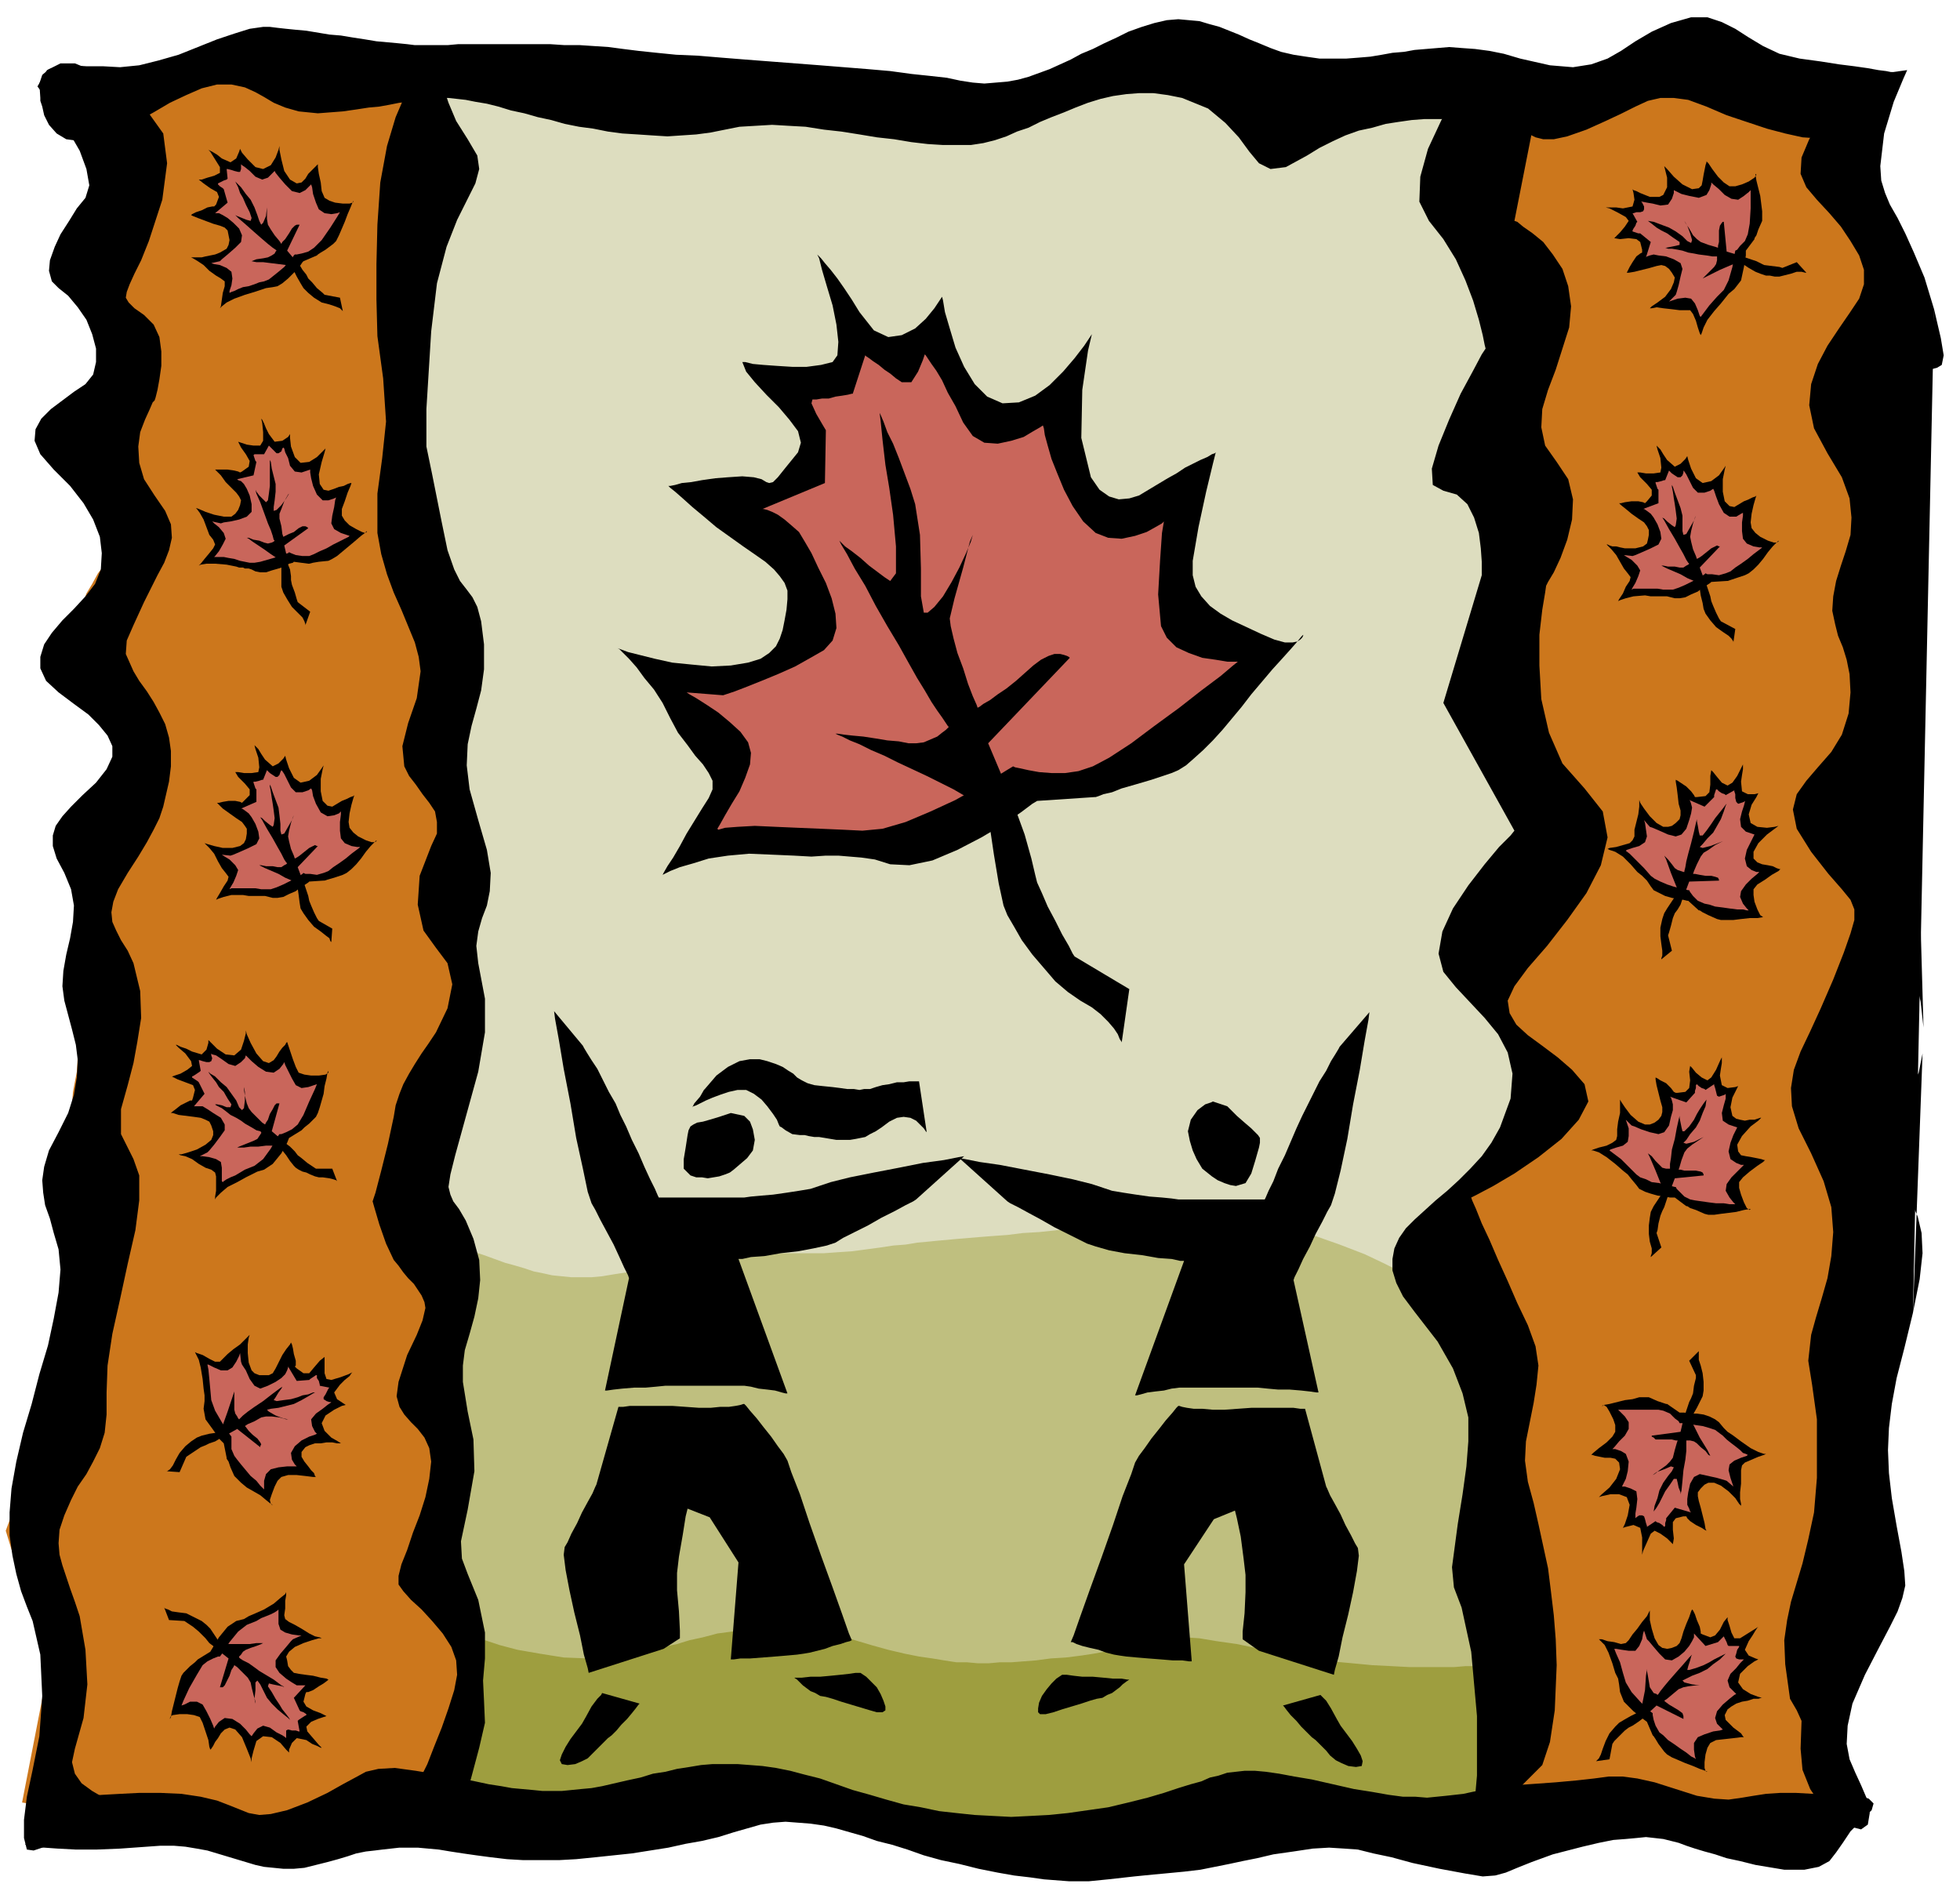<svg xmlns="http://www.w3.org/2000/svg" width="2.041in" height="1.969in" fill-rule="evenodd" stroke-linecap="round" preserveAspectRatio="none" viewBox="0 0 2041 1969"><style>.pen1{stroke:none}.brush5{fill:#cc771c}.brush6{fill:#000}.brush8{fill:#c9665b}</style><path d="m1507 1244 107-118-48-65-26-74 85-125-67-163 26-136-33-92 22-163-40-103 22-100 6-18-14-6-14-5-16-4-17-4-18-2-20-1-21 1-23 2-22 6-14 9-9 10-6 9-6 6-9 2-15-4-24-12-24-14-16-8-11-4-8-1-9 2-13 3-18 3-28 3-16 1-16 2-15 3-15 3-14 3-14 3-14 3-13 3-13 3-13 2-13 2-13 1h-12l-13-1-14-3-13-3-13-4-12-3-11-4-11-2-10-3-10-2-10-1-10-1-10-1h-10l-11 1h-11l-12 2-12 2-14 2-15 3-26 6-18 4-12 3-10 2h-9l-12-1-17-4-24-5-26-5-23-3-18-3-17-1h-29l-14 1h-36l-8 1-8 1h-8l-8 1-9 1h-11l2 40-24 247 30 260 8 152 22 130 3 124-44 174 28 116 1061 6-19-92z" class="pen1" style="fill:#ddddbf"/><path d="m1574 1829-8-141-12-138 3-144-47-72-18-1-14-2-12-4-12-5-14-7-19-9-26-10-34-12-19-6-16-4-15-4-14-2-13-2-12-1h-24l-11 1-13 1-13 2-14 1-16 3-17 2-19 2-22 2-22 2-19 2-17 1-16 2-14 1-13 1-12 1-12 1-11 1-11 1-10 1-11 1-12 2-13 1-13 2-15 2-15 2-15 1-14 1h-92l-14 1-13 1-14 2-14 2-15 3-15 4-15 4-14 3-13 2-12 2-11 1h-21l-10-1-10-1-9-2-10-2-9-3-10-3-11-3-11-4-11-4-6-2-6-2-6-2-6-2-18 85v100l-13 138 33 83 8 89-22 49-5 32 16-4 14-1 14 1 12 3 12 5 13 4 12 5 14 5 8 1 9 1 11-1 11-1 13-3 14-2 15-3 15-4 17-3 18-3 19-4 19-2 21-2 21-2h44l22 2 19 2 18 4 15 4 14 5 13 5 12 6 11 5 11 5 10 5 10 5 10 3 10 3 11 3h25l13-1 14-1 14-2 14-2 14-1 15-2 14-3 14-2 15-3 14-2 14-3 14-3 13-3 13-3 13-4 13-3 20-5 17-4 15-3 13-2h11l10-1 8 1 8 1 7 2 7 2 8 3 8 3 9 3 10 3 11 3 14 3 25 5 19 2h14l10-2 8-3 7-4 7-5 9-4 6-2 6-2 5-1h5l20-48z" class="pen1" style="fill:#bfbf7f"/><path d="m492 1704 3 1 10 3 15 5 19 5 23 4 25 4 26 1 26-1 13-2 13-2 13-3 13-4 14-3 13-4 14-3 15-4 15-2 16-2 16-2h17l17 1 19 2 20 4 20 5 20 6 18 5 17 4 15 3 14 2 12 2 13 2h11l11 1h12l11-1h12l13-1 13-1 15-2 16-1 16-2 13-2 11-2 10-2 9-3 8-3 8-2 8-2 8-2 10-1h23l15 1 18 3 21 3 24 5 25 5 25 4 24 4 22 2 21 2 20 1 19 1h46l12-1h10l7-1h6l4-1h1l35 173-272-21-290 28-208-48-375 27 35-97-7-90 20-1z" class="pen1" style="fill:#9e9e3f"/><path d="m1510 1251 107-118-48-65-26-74 85-125-66-163 26-136-34-93 23-162-41-103 22-100 7-18 4 2 4 2 5 1 4 2 17 4h14l13-2 12-6 12-7 14-7 15-8 19-7 20-4 17-1 17 2 16 3 15 6 17 6 17 5 20 5 20 3h20l17-2 16-2 13-4 10-3 7-2 2-1-11 61 55 138-66 122 33 199v244l5 160-38 154 38 188-428-2-20-92zM436 91h-5l-6 1h-61l-18-1-20-2-21-2-22-2-23-2-23-2-23-2-22-2-22-1h-39l-17 1-15 2-13 3-10 5 2 5 6 12 8 17 9 21 6 22 4 21v17l-7 12-9 9-8 9-5 10-3 10-1 11 1 10 4 9 5 9 11 23 7 31v33l-7 30-6 13-6 15-5 16-3 16-2 16 1 15 3 13 7 12 8 9 8 8 7 6 5 6 4 6 1 6-1 6-5 8-6 9-7 9-6 11-6 10-4 11-4 11-1 11 1 11 3 12 5 14 5 14 6 15 5 13 5 11 3 7 1 3 2 6 4 17-1 23-10 26-8 11-7 8-7 6-6 4-4 5-4 5-2 7-1 9 3 29 7 38 6 39 1 32-4 30-2 36-2 34-4 21-3 37-1 66-1 63v28l390 2-28-116 45-173-3-125-22-130-9-152-30-260 25-246-3-40z" class="pen1 brush5"/><path d="m1574 1829-8-141-12-138 3-144-47-72h12l13-1 16-2 16-1 18-2 19-3 19-2 20-3 20-3 19-3 19-3 18-2 16-3 16-2 13-2 12-1 11-1 12-1 13-1 13-1 14-1 14-1 13-1 14-1h12l12-1 11-1h16l6-1h5l-22 587-3 1-8 1-13 2-18 2-21 1h-26l-29-2-32-5-29-6-24-4-18-2-16-2-14 1-14 1-15 2-19 4-13 3-11 1-10 1-8 1h-25l20-48zm-1111 46-13 3-7-1-3-3-3-4-6-4-10-2-17 1-27 6-31 8-26 8-22 7-19 6-16 4-15 3-13 2-12-1-15-3-20-3-22-3-22-3-21-3-18-3-12-1-4-1-66-11 27-139-44-144 61-166 33-116 6-2 8-3 10-2 13-3 14-3 16-2 16-3 17-3 18-2 17-2 17-3 17-1 15-2 14-1 13-1h10l17 1 19 2 19 3 21 4 21 4 21 3 20 2 21 1-18 85v100l-13 138 33 83 8 89-22 49-5 32z" class="pen1 brush5"/><path d="m1547 53-4 6-11 15-15 23-16 28-14 30-8 29-1 26 10 20 15 19 13 21 10 22 8 21 6 20 4 16 2 10 1 4-4 6-9 17-13 24-12 27-11 27-7 24 1 17 11 6 14 4 11 10 7 14 5 16 2 16 1 14v14l-40 133 74 133-4 5-12 12-15 18-17 22-16 24-11 24-4 23 5 19 13 16 15 16 15 16 14 17 10 19 5 22-2 26-11 30-9 16-10 14-12 13-12 12-12 11-12 10-11 10-11 10-9 9-7 10-5 11-2 11v12l4 13 7 14 12 16 24 31 16 28 10 26 6 25v25l-2 26-4 29-5 31-6 45 2 21 8 21 10 46 6 67v62l-4 45-2 18 74-74 2-6 6-18 5-33 2-47-1-27-2-25-3-25-3-24-5-23-5-23-5-22-6-22-3-22 1-20 4-20 4-20 3-19 2-20-3-20-8-22-11-23-10-23-10-22-9-21-8-17-6-15-4-9-1-3 6-3 17-9 22-13 25-17 24-19 18-20 10-19-4-18-13-15-15-13-16-12-15-11-12-11-7-12-2-13 7-15 14-19 20-23 21-27 20-28 15-29 7-29-5-27-19-24-23-26-14-32-8-35-2-35v-32l3-26 3-18 1-7 2-4 6-10 7-15 7-19 5-21 1-21-5-21-12-18-12-17-4-19 1-19 6-20 8-21 7-22 7-22 2-22-3-21-6-18-10-15-10-13-11-9-10-7-6-5-3-1 29-147-59-30zM39 90l3 4 8 10 11 16 11 18 11 19 7 19 3 17-4 13-9 11-8 13-9 14-6 13-5 14-1 11 3 11 7 7 10 8 10 12 9 13 6 15 4 15v14l-3 13-8 10-12 8-12 9-12 9-10 10-6 11-1 12 6 14 14 16 17 17 14 18 10 17 7 18 2 17-1 17-6 15-10 13-12 13-12 12-11 13-8 12-4 13v12l6 13 13 12 16 12 15 11 11 11 9 11 5 11v11l-6 13-11 14-14 13-12 12-9 10-7 10-3 10v11l4 13 8 15 7 17 3 17-1 17-3 17-4 17-3 17-1 16 2 15 4 15 4 15 4 16 2 16-1 18-3 18-6 19-10 20-10 19-5 17-2 14 1 13 2 13 5 14 4 15 5 17 2 21-2 24-5 27-6 28-9 30-8 31-9 30-7 30-5 28-2 25v24l3 21 4 19 5 18 6 16 6 15 8 35 2 43-3 42-7 35-6 28-3 24v19l3 12 7 1 15-5 20-8 22-11 20-10 17-9 10-6v-1l-8 1-11-2-12-4-12-7-11-8-7-10-3-12 3-14 9-32 4-35-2-36-6-35-5-15-5-14-4-12-4-12-3-11-1-12 1-14 5-15 7-16 7-14 9-13 7-13 7-14 5-16 2-19v-23l1-28 5-33 8-36 8-37 8-35 4-31v-26l-6-17-13-26v-26l7-25 6-23 4-22 4-25-1-28-7-29-6-13-7-11-5-10-4-9-1-10 2-11 5-13 10-17 11-17 9-15 7-13 6-12 4-12 3-13 3-13 2-16v-16l-2-14-4-14-6-12-6-11-7-11-8-11-6-10-8-18 1-14 7-16 11-24 7-14 7-14 7-13 5-13 3-13-1-14-6-14-11-16-11-17-5-17-1-17 2-15 5-13 5-11 3-7 2-2 1-3 2-8 2-11 2-14v-15l-2-15-6-13-10-10-10-7-6-6-3-5 1-6 3-8 5-11 7-14 8-20 14-43 5-38-4-31-15-21-12-10-14-12-17-13-17-10-17-7H63l-14 7-10 17zm1975 232-10-33-11-26-9-20-8-16-8-14-5-12-4-13-1-15 4-34 10-33 10-24 4-9-44 6-9 5-12 11-13 15-13 17-11 18-8 19-1 17 6 14 11 13 13 14 12 14 10 15 9 15 5 15v15l-5 15-10 15-11 16-12 18-10 19-7 21-2 22 5 24 14 26 15 25 8 22 2 20-1 18-5 17-5 15-5 16-3 16-1 15 3 14 3 12 5 12 4 13 3 15 1 19-2 22-7 22-11 18-14 16-12 14-10 14-4 16 4 20 15 24 18 23 14 16 9 11 4 10v11l-4 14-7 20-11 28-13 30-11 24-10 21-7 19-3 19 1 19 7 23 13 26 13 29 8 27 2 26-2 25-4 23-6 21-6 20-5 18-3 27 4 25 5 36v61l-3 36-6 28-6 25-6 20-6 20-4 19-3 21 1 25 5 36 7 12 5 11-1 29 2 22 8 20 12 18 14 13 15 8 12 3 7-5 2-12-3-15-6-14-6-13-6-14-3-16 1-19 5-23 13-30 15-29 11-21 8-16 5-14 3-13-1-15-3-20-5-27-5-29-3-26-1-24 1-23 3-25 5-27 8-31 9-37 22-1045z" class="pen1 brush6"/><path d="m1992 682 1-32 3-18 3-10 2-5v-6l-2-9-7-17-11-30-13-33-9-24-6-18-2-14 1-12 5-11 7-14 11-18 12-16 12-7 10-3 8-2 5-3 2-10-3-18-7-30-22 360zm11 388-3-27-5-21-5-16-5-14-5-12-4-13-2-16 1-20 1-19-2-14-4-10-3-9-3-10v-12l3-17 8-25 14-39 5-17-1-23-1-54 11 388zm-11 297 7-35 3-27-1-21-4-17-6-14-7-15-8-17-7-20-3-19 2-15 6-12 8-11 8-12 8-15 4-20 1-27-11 297zM721 1153l2-4 6-7 4-7 1-1 12-14 12-9 12-6 11-2h10l8 2 6 2 3 1 7 3 6 4 5 3 4 4 5 3 6 3 7 2 9 1 10 1 8 1 7 1h7l6 1 5-1h6l6-2 7-2 7-1 8-2h7l6-1h10l8 53-1-1-2-3-4-4-4-4-6-3-7-1-7 1-8 4-8 6-6 4-6 3-5 3-5 1-5 1-6 1h-14l-6-1-6-1-6-1h-5l-6-1-4-1h-5l-8-1-7-4-4-3-2-1-1-2-2-5-4-6-6-8-6-7-8-6-8-4h-9l-9 2-9 3-8 3-7 3-6 3-4 2-3 1-1 1z" class="pen1 brush6"/><path d="m577 1053 1 8 4 22 5 30 7 36 6 36 7 32 5 24 4 12 4 7 5 10 7 13 7 13 6 13 5 11 4 8 1 3-25 117h2l7-1 9-1 12-1h12l11-1 10-1h82l7 1 8 2 9 1 8 1 7 2 4 1h2l-51-140h4l9-2 14-1 17-3 18-2 16-3 14-3 9-3 8-5 12-6 14-7 14-8 14-7 11-6 8-4 3-2 50-45-6 1-15 3-22 3-25 5-26 5-25 5-20 5-12 4-9 3-12 2-13 2-14 2-12 1-11 1-7 1h-89l-1-2-3-7-5-10-6-13-6-14-7-14-6-14-6-12-5-12-7-12-6-12-6-12-6-9-5-8-3-5-1-2-30-36zm67 412h5l7-1h44l14 1 14 1h12l10-1h9l7-1 5-1 3-1h1l2 2 4 5 7 8 7 9 8 10 7 10 6 8 4 7 4 12 9 23 10 30 12 34 12 33 10 28 7 20 3 7-2 1-4 1-6 2-8 2-8 3-8 2-8 2-6 1-7 1-11 1-12 1-13 1-13 1h-10l-7 1h-3l8-101-30-47-23-9-2 8-3 19-4 23-2 17v18l2 22 1 20v8l-17 11-78 25-1-5-4-14-4-20-6-24-5-23-4-21-2-16 1-8 3-5 4-9 6-11 5-11 6-11 5-9 3-7 1-2 23-81zm-17 298-1 2-4 4-6 8-6 11-4 7-6 8-6 8-5 8-4 8-2 6 2 4 6 1 8-1 7-3 6-3 5-5 5-5 4-4 4-4 3-3 4-3 5-5 5-6 6-6 5-6 4-5 3-4 1-1-39-11zm200-16 3 2 3 3 3 3 4 3 4 3 5 2 5 3 6 1 7 2 9 3 10 3 10 3 10 3 7 2h6l3-2v-4l-2-6-3-7-4-7-6-6-5-5-6-4h-5l-7 1-9 1-10 1-11 1h-10l-9 1h-8z" class="pen1 brush6"/><path d="m761 1159-12 4-10 3-7 2-6 1-4 2-3 2-2 4-1 5-2 13-2 12v10l7 7 6 2h6l6 1 6-1 6-1 6-2 5-2 4-3 7-6 7-6 6-8 2-11-2-11-3-8-4-4-2-2-14-3zm665-105-1 8-4 22-5 30-7 36-6 36-7 33-6 24-4 12-4 7-5 10-7 13-6 13-7 13-5 11-4 8-1 3 26 117h-2l-7-1-9-1-12-1h-12l-11-1-10-1h-82l-8 1-8 2-9 1-8 1-7 2-4 1h-2l51-140h-4l-9-2-14-1-17-3-18-2-16-3-14-4-9-3-8-4-12-6-14-7-14-8-13-7-11-6-8-4-3-2-50-45 6 1 15 3 21 3 26 5 26 5 24 5 20 5 12 4 9 3 12 2 13 2 14 2 13 1 10 1 7 1h90l1-2 3-7 5-10 5-13 7-14 6-14 6-14 6-13 6-12 6-12 6-12 7-11 5-10 5-8 3-5 1-2 31-36zm-67 413h-5l-7-1h-44l-14 1-14 1h-12l-11-1h-9l-7-1-5-1-3-1h-1l-2 2-4 5-7 8-7 9-8 10-7 10-6 8-4 7-4 12-9 23-10 30-12 34-12 33-10 28-7 20-3 7h2l4 2 6 2 8 2 9 2 8 3 8 2 6 1 7 1 11 1 12 1 13 1 12 1h10l7 1h3l-8-101 31-47 22-9 2 8 4 19 3 23 2 17v18l-1 22-2 19v8l17 12 78 25 1-5 4-14 4-20 6-24 5-23 4-22 2-16-1-8-3-5-4-8-6-11-5-11-6-11-5-9-3-7-1-2-22-81zm16 298 2 2 4 4 5 8 6 11 4 7 6 8 6 8 5 8 4 7 2 6-1 5-6 1-8-1-7-3-6-3-6-5-4-5-4-4-4-4-3-3-4-3-5-5-6-6-5-6-6-6-4-5-3-4-1-1 39-11zm-199-16-3 2-4 3-3 3-4 3-4 3-5 2-5 3-6 1-7 2-9 3-10 3-10 3-9 3-8 2h-6l-2-2v-4l1-6 3-7 5-7 5-6 5-5 6-4h5l7 1 9 1h11l11 1 10 1h9l6 1h2z" class="pen1 brush6"/><path d="m1278 1152 10 10 8 7 7 6 4 4 3 3 2 3v5l-1 5-4 14-4 13-6 10-10 3-6-1-6-2-7-3-6-4-5-4-5-4-3-5-3-5-4-9-3-10-2-10 3-12 7-10 8-6 6-2 2-1 15 5z" class="pen1 brush6"/><path d="m265 1442-6 18-7 22-6 19-3 8 33 33 38-61-49-39z" class="pen1" style="fill:#9e593f"/><path d="m421 101-9 21-9 30-7 38-3 44-1 41v37l1 38 6 44 3 45-4 38-5 37v41l4 22 6 21 7 19 8 18 7 17 7 17 4 15 2 15-4 28-9 26-6 24 2 21 5 10 7 9 7 10 7 9 6 9 2 11v12l-6 13-12 31-2 30 6 27 13 18 12 16 5 22-5 25-12 25-8 12-7 10-7 11-6 10-6 11-4 10-4 12-2 12-6 28-7 28-6 23-3 9 2 7 5 17 7 20 8 17 5 6 5 7 5 6 6 6 4 6 4 6 3 7 1 6-3 13-6 15-10 21-9 28-2 15 3 11 5 8 7 8 7 7 7 9 5 11 2 14-2 18-4 19-6 19-7 18-6 18-6 15-3 12v9l5 7 8 9 11 10 11 12 11 13 9 14 5 14 1 15-3 16-6 19-7 20-8 20-7 18-7 14-4 10-2 4 2 3 4 6 7 8 8 8 8 6 9 2 7-4 5-12 9-32 8-30 6-26-1-23-1-21 2-23v-27l-7-34-11-27-6-16-1-18 7-33 7-40-1-33-6-29-5-31v-17l2-16 5-17 5-18 4-19 2-19-1-21-6-22-8-19-7-12-6-8-3-7-2-8 2-13 5-20 8-29 16-58 7-41v-35l-7-37-2-18 2-15 4-14 5-13 3-15 1-19-4-24-9-31-9-32-3-25 1-22 4-19 5-18 5-19 3-22v-26l-3-24-4-15-5-10-6-8-7-9-6-12-7-20-6-29-10-50-6-29v-39l5-81 6-50 10-38 11-28 11-22 8-16 4-15-2-14-10-17-12-19-8-19-6-18-5-13-5-8h-6l-10 11-14 22z" class="pen1 brush6"/><path d="M42 102v3l2 6 2 9 5 10 8 9 10 6 15 2 18-3 20-8 20-9 18-10 17-10 17-8 16-7 16-4h15l14 3 11 5 9 5 10 6 12 5 14 4 20 2 26-2 14-2 13-2 11-1 11-2 10-2 9-1 8-2 9-1h8l8-1h9l9 1 9 1 10 2 12 2 12 3 13 4 14 3 14 4 14 3 14 4 15 3 15 2 15 3 15 2 16 1 15 1 16 1 15-1 15-1 15-2 15-3 15-3 17-1 17-1 17 1 18 1 19 3 18 2 19 3 18 3 18 2 18 3 17 2 16 1h29l13-2 12-3 12-4 11-5 12-4 12-6 12-5 13-5 12-5 13-5 13-4 13-3 14-2 13-1h15l15 2 15 3 27 11 18 15 14 15 11 15 10 12 12 6 16-2 22-12 13-8 14-7 13-6 14-5 14-3 14-4 13-2 14-2 13-1h36l11 1 10 1 10 1 8 1 14 3 10 4 9 4 8 4 8 2h11l14-3 20-7 20-9 17-8 14-7 13-6 13-3h14l15 2 19 7 21 9 21 7 21 7 19 5 18 4 15 1 14-1 10-4 9-7 9-9 10-10 8-11 8-10 6-9 4-6 1-2h-2l-5-1-8-1-11-2-14-2-16-2-19-3-22-3-21-5-17-8-15-9-14-9-14-7-15-5h-17l-21 6-20 9-17 10-15 10-14 8-17 6-19 3-24-2-31-7-17-5-15-3-15-2-14-1-13-1-12 1-12 1-12 1-11 2-12 1-11 2-12 2-12 1-13 1h-28l-14-2-13-2-13-3-11-4-12-5-10-4-11-5-10-4-10-4-11-3-10-3-11-1-11-1-12 1-13 3-13 4-14 5-12 6-13 6-12 6-12 5-11 6-11 5-11 5-11 4-11 4-11 3-11 2-12 1-12 1-12-1-13-2-14-3-18-2-19-2-22-3-23-2-25-2-25-2-26-2-26-2-26-2-25-2-24-2-23-1-20-2-19-2-16-2-15-2-15-1-15-1h-16l-15-1h-96l-11 1h-34l-8-1-10-1-11-1-11-1-12-2-13-2-12-2-12-1-12-2-12-2-11-1-10-1-9-1-8-1h-7l-14 2-16 5-18 6-20 8-20 8-21 6-20 5-20 2-18-1H90l-16-1-13 1-10 3-7 6-3 9 1 15zm37 1770h3l10-2 15-1 18-1 20-1h22l22 1 20 3 17 4 13 5 10 4 10 4 11 2 12-1 17-4 21-8 21-10 16-9 13-7 11-6 13-3 17-1 22 3 30 5 17 3 15 3 14 3 13 2 11 2 11 1 11 1 10 1h20l10-1 10-1 11-1 11-2 13-3 13-3 14-3 13-4 13-2 12-3 13-2 12-2 12-1h26l13 1 13 1 14 2 15 3 15 4 16 4 17 6 17 6 18 5 17 5 18 5 18 3 19 4 18 2 19 2 19 1 19 1 20-1 19-1 20-2 21-3 21-3 21-5 20-5 17-5 15-5 13-4 11-3 9-4 9-2 9-3 9-1 9-1h11l11 1 14 2 16 3 18 3 22 5 22 5 19 3 17 3 15 2h13l12 1 10-1 10-1 9-1 9-1 9-2 10-2 10-2 12-1 12-2 15-1 28-2 22-2 18-2 15-2h15l15 2 18 4 22 7 22 7 18 3 15 1 14-2 12-2 13-2 15-1h16l18 1 18 1h17l13 1 10 3 5 5-2 7-10 10-12 12-8 12-7 10-7 9-11 6-15 3h-21l-30-5-16-4-14-3-12-4-11-3-10-3-9-3-8-3-8-2-8-2-9-1-9-1-10 1-11 1-13 1-15 3-17 4-31 8-22 8-15 6-12 5-11 3-13 1-18-3-27-5-28-6-22-6-19-4-16-4-14-1-16-1-17 1-20 3-21 3-17 4-15 3-14 3-15 3-15 3-17 2-21 2-11 1-10 1-10 1-9 1-9 1-9 1-10 1-10 1h-21l-13-1-13-1-14-2-17-2-17-3-20-4-20-5-19-4-18-5-17-6-16-5-16-4-14-5-14-4-14-4-13-3-14-2-13-1-13-1-13 1-13 2-14 4-14 4-16 5-17 4-17 3-18 4-19 3-19 3-19 2-19 2-20 2-18 1h-37l-17-1-17-2-15-2-14-2-13-2-12-2-11-1-11-1h-19l-9 1-9 1-8 1-9 1-10 2-9 3-10 3-11 3-12 3-12 3-11 1h-11l-10-1-10-1-9-2-10-3-10-3-10-3-10-3-10-3-11-2-12-2-12-1h-14l-14 1-28 2-25 1H79l-19-1-14-1-11-1-7-2h-2l53-49zM773 377l4 10 9 11 12 13 13 13 11 13 9 12 3 12-3 10-13 16-8 10-5 5-4 1-3-1-5-3-8-2-12-1-15 1-13 1-14 2-11 2-10 1-7 2-5 1h-2l2 2 5 4 8 7 10 9 12 10 13 11 14 10 14 10 13 9 10 7 9 8 6 7 5 7 3 8v9l-1 11-2 11-2 10-3 9-4 8-7 7-9 6-13 4-18 3-20 1-21-2-20-2-18-4-16-4-12-3-8-3-3-1 2 1 4 4 6 6 8 9 8 11 10 12 9 14 8 16 8 15 10 13 8 11 8 9 6 9 4 8v9l-4 9-7 11-8 13-8 13-7 13-7 12-6 9-4 7-1 2 2-1 6-3 10-4 14-4 16-5 20-3 22-2 24 1 23 1 18 1 15-1h13l12 1 12 1 14 2 16 5 20 1 24-5 26-11 25-13 22-13 19-13 12-9 5-3 60-4h1l3-1 5-2 9-2 10-4 14-4 17-5 21-7 7-3 8-5 8-7 10-9 10-10 10-11 10-12 10-12 10-13 11-13 11-13 10-11 9-10 7-8 4-5 2-2v1l-1 2-2 2-3 2-5 1h-8l-11-3-14-6-15-7-15-7-12-7-11-8-9-10-6-10-3-12v-15l6-35 8-37 7-29 3-12-1 1-3 1-5 3-7 3-8 4-8 4-9 6-9 5-10 6-10 6-10 6-10 3-11 1-10-3-10-7-9-13-10-41 1-50 6-41 4-17-2 3-6 9-10 13-12 14-14 14-15 11-17 7-17 1-16-7-13-13-11-18-9-20-6-20-5-17-2-12-1-4-2 3-6 9-9 11-11 10-14 7-14 2-15-7-15-19-8-13-8-12-7-10-7-9-6-7-4-5-3-3-1-1 2 4 3 12 5 17 6 20 4 20 2 18-1 14-5 7-12 3-15 2h-15l-16-1-14-1-11-1-8-2h-3z" class="pen1 brush6"/><path d="m901 370-13 40h-1l-4 1-6 1-7 1-7 2h-7l-6 1h-4l-1 4 5 11 7 12 3 5-1 55-65 27h1l4 1 5 2 6 3 7 5 7 6 8 7 6 10 7 12 7 15 8 16 6 16 4 16 1 15-4 13-9 10-14 8-16 9-18 8-17 7-15 6-13 5-9 3-3 1-38-3 3 2 7 4 11 7 12 8 12 10 11 10 8 11 3 11-1 12-5 14-6 14-8 13-7 12-5 9-3 5 1 1 7-2 13-1 18-1 22 1 23 1 24 1 23 1 20 1 21-2 24-7 26-11 26-12 23-13 19-11 13-8 5-3 2 1 5 1 9 2 11 2 13 1h14l14-2 15-5 17-9 23-15 24-18 26-19 23-18 20-15 13-11 5-4h-11l-12-2-14-2-14-5-13-6-10-10-6-12-3-33 2-35 2-29 2-12-2 2-7 4-9 5-12 4-14 3-14-1-13-5-13-12-11-16-9-17-7-17-6-15-4-14-3-11-1-7-1-3-3 2-7 4-10 6-13 4-14 3-14-1-12-7-10-14-8-17-8-14-6-13-6-10-5-7-4-6-2-3-1-1-2 6-5 12-7 11h-10l-6-4-6-5-6-4-6-5-6-4-4-3-3-2-1-1z" class="pen1 brush8"/><path d="M1168 1086v-1l-2-3-2-5-4-6-6-7-8-8-9-7-12-7-13-9-13-11-12-14-12-14-11-15-8-14-7-12-4-10-5-23-5-30-4-27-1-17-2-3-5-4-8-5-10-5-12-7-14-7-14-7-15-7-15-7-14-7-14-6-12-6-10-4-8-4-5-2-2-1h2l7 1 9 1 11 1 13 2 12 2 12 1 10 2h8l8-1 7-3 7-3 5-4 4-3 2-2 1-1-1-1-2-3-4-6-5-7-6-9-7-12-8-13-9-16-10-18-12-20-12-21-11-21-11-18-8-15-6-10-2-4 2 2 4 4 7 5 9 7 9 8 8 6 8 6 6 4 6-8v-28l-3-33-4-28-4-24-3-26-2-20-1-8 1 2 3 7 4 11 6 12 6 15 6 16 6 16 5 16 5 32 1 35v29l3 17h4l7-6 9-11 9-15 8-15 7-15 5-12 2-7-3 7-7 27-9 32-5 21 1 8 3 13 4 15 6 16 5 16 5 13 4 9 1 3 2-1 4-3 7-4 8-6 9-6 10-8 9-8 9-8 8-6 8-4 6-2h6l4 1 3 1 2 1 1 1-85 89 27 64 3 9 8 22 7 25 4 17 2 8 5 11 6 14 8 15 7 14 7 12 4 8 2 3 57 34-8 56zM207 187l5 4 7 5 7 4 2 5-3 8-2 2h-2l-5 1-6 3-6 2-4 2-1 1 2 1 5 2 8 3 8 3 7 2 5 2 3 3 1 5 1 5-1 5-2 4-7 4-5 2-5 1-5 1-4 1h-11l2 1 5 3 6 4 6 6 7 5 5 3 4 3v5l-2 7-1 7-1 7-1 2 2-2 5-4 8-4 11-4 10-3 6-2 6-2 7-1 5-1 5-3 6-5 5-5 4-4 4-5 2-3 1-1 14-6 1-1 3-2 5-3 8-6 3-3 3-6 3-7 3-7 3-8 3-7 2-5 1-2v1l-1 1-3 1h-7l-8-1-6-2-5-3-3-7-1-9-2-9-1-7v-3l-1 1-2 2-3 3-4 4-3 5-4 4-5 1-7-4-6-9-3-12-2-10v-4l-1 4-3 8-5 8-8 4-8-2-8-8-6-7-2-4-1 3-3 7-6 4-9-4-5-4-5-3-4-2-1-1 3 3 5 8 5 8v6l-6 3-7 2-6 2h-3z" class="pen1 brush6"/><path d="m236 176 1 10-1 1-3 1-4 2-2 1v1l2 2 3 2 1 1 4 14-13 11h4l4 2 5 3 6 5 6 6 3 7-1 7-6 6-8 7-6 5-2 2-9 2 3 1 6 1 7 3 5 4 1 7-1 7-2 6v2l2-1 3-1 4-2 5-2 6-1 6-2 5-2 5-1 5-2 5-4 5-4 6-5 4-5 4-4 2-3 1-1h2l5-1 7-2 6-4 8-8 9-13 7-11 3-5-3 1-6 1-7-1-6-4-3-7-3-9-1-7-1-3-2 2-4 4-6 3-8-2-7-7-6-7-4-5-1-2-2 2-5 5-6 2-7-3-6-6-5-4-3-2-1-1v5l-1 3h-2l-4-1-3-1-4-1h-1z" class="pen1 brush8"/><path d="m357 324-1-1-2-2-5-2-6-2-8-2-8-5-6-5-5-5-3-5-4-7-3-6-1-4-2-1-5-1-8-1-8-1-8-1h-7l-5-1h-2 2l5-2 7-1 5-1 4-2 3-2 1-2 1-1-1-1-3-2-5-4-7-6-8-7-9-8-7-6-3-3 2 1 5 2 5 2 4 1 1-3-2-6-4-8-3-7-3-5-2-6-2-4-1-2 2 2 4 4 5 7 5 6 4 8 3 8 2 6 2 4 2-2 3-7 1-9v-5 17l1 6 3 5 4 6 5 6 2 3 1-2 3-3 4-6 3-5 3-3 2-1h3l-13 27 11 13 2 2 3 5 4 5 2 4 4 4 5 6 6 5 2 2 16 3 3 14zM248 460l3 6 5 7 4 7-1 6-7 5-2 1-2-1-4-1-7-1h-13l2 2 4 4 5 7 6 6 5 5 3 4 2 4-1 5-2 5-3 4-4 3h-8l-10-2-9-3-7-3-3-1 1 1 3 4 4 7 3 8 3 8 4 5 2 5-2 4-4 5-5 6-4 5-2 2 2-1 6-1h9l12 1 5 1 5 1 3 1h4l2 1h4l3 1 4 2 5 1h6l6-2 7-2 6-2 5-3 4-1 1-1 15 2h1l4-1 6-1 10-1 4-2 5-3 6-5 6-5 6-5 7-6 4-3 2-2v1l-2 1-3-1-6-3-7-4-5-5-3-5v-7l3-8 3-9 3-7 1-3h-1l-3 1-4 2-5 1-5 2-6 2-5-1-4-6-1-10 3-13 3-10 1-4-3 3-6 6-8 5-9 1-6-6-4-11-1-9v-4l-2 3-6 4-8 1-6-8-3-6-2-5-2-4-1-1 1 4 1 10v9l-3 5h-7l-7-1-6-2-3-1z" class="pen1 brush6"/><path d="m280 464-5 9h-10l-1 1 1 3 1 3 1 1-3 14-17 4 1 1 3 1 3 3 3 5 3 7 2 9v8l-5 5-8 3-9 2-7 1-3 1-9-2 2 2 5 4 5 6 2 6-3 6-4 7-4 5-1 1h10l5 1 6 1 6 2 5 1 5 1h5l6-1 7-2 7-2 6-2 5-2 4-1 1-1 2 1 5 2 7 1h7l5-2 6-3 7-3 7-4 6-3 6-3 4-2 1-1-3-1-6-2-7-4-3-6 1-8 2-9 1-7 1-3-2 1-6 2h-6l-6-6-4-9-2-8-1-6v-3l-3 1-6 2-7-1-5-6-2-8-3-6-1-4-1-1-1 1-1 3-3 2h-2l-3-3-2-2-2-2-1-1z" class="pen1 brush8"/><path d="M318 651v-1l-1-3-2-4-5-5-6-6-5-8-4-7-2-6v-25l-1-2-4-3-6-4-7-5-6-4-6-4-4-3-2-1h2l5 2 6 1 5 2 4 1 4-1 2-1 1-1-1-1-1-4-2-6-3-7-4-11-4-11-4-9-1-4 1 2 3 4 4 4 3 3 2-2 1-7 1-8v-27l1 2 1 7 2 8 2 8v8l-1 9-1 7v4l3-1 5-5 5-7 3-5-1 1-4 7-3 8-2 5v5l2 8 1 8 1 3 2-1 4-2 5-2 5-4 4-2h3l2 1 1 1-25 18 4 17v3l2 5 1 7v4l1 5 3 8 2 7 1 3 13 10-5 14zm-73 153 3 5 7 7 5 6v6l-6 6-2 2-2-1-5-1h-7l-6 1-4 1h-2l2 2 4 4 7 5 7 5 6 4 3 4 2 3v5l-1 6-2 4-4 3-8 2h-10l-9-2-7-2-3-1 1 1 4 4 5 6 4 8 4 7 4 5 3 4-1 4-4 6-4 7-3 5-1 2 2-1 6-2 8-2h12l6 1h17l4 1 4 1h5l6-1 6-3 7-3 5-4 5-3 3-2 1-1 15-1h1l3-1 7-2 9-3 4-2 5-4 5-5 5-6 5-7 5-6 4-4 2-2v1l-2 1h-3l-6-2-8-4-5-4-4-5-1-6 1-9 2-9 2-7 1-3-1 1-3 1-4 2-5 2-5 3-5 3-5-1-5-5-2-10v-13l2-10 1-4-2 3-5 7-8 6-9 2-7-5-5-10-3-9-1-4-2 3-5 5-6 3-8-7-4-6-3-5-3-3-1-1 1 4 3 9 1 10-1 5-7 1h-8l-6-1h-3z" class="pen1 brush6"/><path d="m278 802-4 10h-1l-3 1-4 1h-2v1l1 3 1 3 1 1v13l-16 7h1l3 2 4 3 3 4 4 7 3 8 1 7-3 6-8 4-9 4-7 3-3 1-9-1 3 2 5 3 6 6 3 5-2 6-3 7-3 5-1 2 2-1h25l6 1h10l6-2 7-3 6-3 6-3 5-3 3-2 1-1 2 1h5l7 1 7-2 5-2 5-4 6-4 7-5 6-5 4-3 4-3 1-1h-3l-6-1-7-3-4-5-1-8v-9l1-8v-3l-2 2-5 2-7 1-7-4-5-9-3-8-1-6-1-2-3 2-6 2h-7l-5-5-4-8-3-6-2-3-1-1-1 2-1 3-2 2h-2l-3-2-3-2-2-2-1-1z" class="pen1 brush8"/><path d="m345 981-1-1-1-3-4-3-5-4-7-5-6-7-5-7-3-5-1-6-1-8-1-7v-4l-2-1-4-3-7-3-7-4-7-3-7-3-4-2-2-1h2l5 1h7l5 1h4l3-2 2-1 1-1-1-1-2-3-3-6-4-7-5-9-6-10-5-9-2-3 2 1 3 3 5 4 3 2 1-2 1-7-1-8-1-7-1-6-1-7-1-5v-2l1 2 2 6 3 8 3 8 1 8 1 9v7l1 4 3-1 4-7 4-7 2-5-1 2-2 6-2 8-1 6 1 5 2 8 3 7 1 3 2-1 3-2 5-4 5-4 4-2 2-1 2 1h1l-21 22 6 16 1 2 2 6 2 6 1 5 2 5 3 7 3 6 2 3 14 8-1 14zm-166 140 6 3 8 3 8 3 2 5-2 8-1 3h-2l-4 2-6 3-5 4-4 3-1 1h2l6 2 8 1 8 1 7 1 5 2 4 2 2 4 2 6v4l-2 5-6 5-9 5-9 3-7 2h-3l2 1 5 1 7 3 7 5 7 4 6 2 4 3 1 4v15l-1 6v3l1-2 5-5 7-6 10-5 9-5 6-3 6-3 7-2 9-6 9-11 6-11 2-5 13-8 1-1 2-2 5-4 7-7 2-4 2-6 2-7 2-7 1-8 2-8 1-6 1-2v2l-3 2-7 1h-8l-7-1-6-2-3-6-3-8-3-9-2-6-1-3-1 1-1 2-3 3-3 4-3 5-3 4-5 3-6-2-7-8-6-11-4-9-1-4v3l-2 8-3 9-7 6-9-1-9-6-6-6-3-3v3l-2 7-5 5-10-3-6-3-6-2-4-2h-1l3 3 7 6 6 8 1 5-5 4-7 4-6 2-3 1z" class="pen1 brush6"/><path d="m207 1104 2 11-1 1-3 2-3 2-2 1v1l3 2 3 2 1 1 6 12-11 13h9l5 3 6 4 8 5 4 7v6l-5 7-6 8-5 6-2 2-8 4h3l7 1 7 2 5 3 1 6v14l1 1 1-1 3-2 4-2 5-2 5-3 5-3 5-2 5-2 9-7 8-11 6-11 3-4h2l5-2 6-3 6-5 6-10 6-14 6-13 2-5-3 1-6 2-7 1-6-3-4-7-4-8-3-6-1-3-1 2-4 5-6 4-8-1-8-5-7-6-4-4-2-2-1 3-4 4-6 4-7-2-7-5-6-4-4-1-1-1v2l1 3-1 3-2 1h-3l-4-1-3-1h-1z" class="pen1 brush8"/><path d="m351 1230-1-1-3-1-4-1-7-1h-4l-4-1-5-2-4-2-4-1-4-2-3-2-2-2-4-5-4-6-4-5-2-4-3-1h-12l-8 1h-8l-7 1h-7l2-1 5-2 5-2 5-2 4-2 2-3 2-3v-1l-1-1-4-1-5-3-7-4-4-3-5-3-6-3-5-4-4-3-4-2-2-1-1-1h2l5 1 5 2h4l1-3-4-6-4-7-5-5-3-5-4-5-3-4-1-2 2 2 5 3 6 6 6 5 5 7 5 7 3 7 3 3 2-2 1-8v-9l-1-5v2l1 7 2 8 2 5 3 4 6 6 5 5 3 2 1-2 2-3 2-6 3-5 2-4 2-2h3l-8 29 13 11 2 2 4 3 5 5 3 4 4 3 6 5 6 4 3 2h17l5 13zm-13 183-5 4-6 7-5 6h-6l-7-5-2-2 1-1v-5l-2-7-1-6-1-4-1-2-1 2-4 5-4 6-4 8-3 6-3 5-4 2h-10l-5-2-3-3-3-8-1-10v-9l1-7 1-3-1 1-4 4-5 5-7 5-6 5-5 5-3 3h-5l-6-3-7-4-6-2-2-1 1 2 3 6 2 8 2 12 1 10 1 7v6l-1 8 2 11 8 11 7 10 4 4 3 15v1l2 3 2 6 4 9 3 3 4 4 6 5 7 4 7 4 6 5 5 4 2 1h-1l-1-1-1-4 2-6 3-8 3-6 4-4 7-2h9l9 1 8 1h3l-1-1-1-3-3-3-3-4-4-5-3-5v-5l4-5 4-2 6-2h6l6-1h6l5 1h4l-3-2-7-4-7-7-3-8 4-8 9-6 8-4 4-1-3-2-6-4-3-7 6-8 5-5 5-4 2-3 1-1-4 2-8 3-10 3-5-1-2-6v-17z" class="pen1 brush6"/><path d="m343 1445-10-2v-1l-1-4-2-3v-3h-1l-3 2-3 2-1 1-13 1-9-15v1l-1 3-2 4-4 4-6 4-8 4-8 3-6-3-5-7-4-9-4-6-1-3-1-9-1 3-3 6-4 6-5 3h-7l-7-3-6-3h-1l1 5 1 10 1 11 1 11 4 11 7 12 7 11 3 4v13l3 7 3 4 4 5 5 6 5 6 6 5 4 5 3 3 1 1v-9l2-7 5-5 8-2 9-1h10l-2-2-3-5-1-7 4-7 7-6 8-4 6-2 2-1-2-2-3-6-1-7 5-6 7-5 5-4 3-2 1-1h-2l-3-1-3-2v-2l2-3 2-4 1-2 1-1z" class="pen1 brush8"/><path d="M173 1532h1l3-2 3-4 3-6 4-7 6-7 6-5 6-4 5-2 8-2 7-1 4-1 3-7 5-14 5-15 2-6v19l1 4 2 3 1 2 1 1 1-1 3-3 5-4 7-5 9-6 9-7 8-6 3-2-1 2-3 4-3 5-2 3 3 1 7-1 8-1 7-2 5-2 6-1 5-2h2l-2 1-5 3-7 4-8 4-8 2-8 2-8 1-4 1 2 2 7 4 8 3 5 1h-2l-7-2-8-1h-6l-5 1-7 4-7 3-3 2 1 1 3 4 4 4 5 4 3 4 1 2-1 2v1l-24-19-16 9-2 1-5 3-6 2-4 2-5 2-6 4-6 4-3 2-7 16-14-1zm167 255-6-3-8-3-7-4-3-5 2-8 1-2h2l5-2 6-4 5-3 4-3 1-1-2-1-6-1-8-2-8-1-7-1-5-1-3-3-3-4-1-6-1-4 3-5 6-5 9-4 9-3 7-2h3l-2-1-5-1-6-3-8-5-7-4-6-3-4-3-1-4 1-7v-8l1-6v-3l-1 2-5 4-7 6-10 6-9 4-7 3-5 3-8 2-9 6-9 11-6 10-3 5-13 8-1 1-2 2-5 4-7 7-2 3-2 6-2 7-2 8-2 8-2 8-1 6-1 2v-1l1-2 2-1 7-1h8l7 1 6 2 3 6 3 9 3 9 1 7 1 3 1-1 2-3 2-4 3-4 3-5 4-4 5-2 6 2 7 8 5 12 4 10 1 4v-4l2-8 3-10 7-5 9 1 9 6 6 7 3 3v-3l3-7 5-5 10 2 6 4 5 2 4 2h1l-3-3-6-7-6-7-1-5 5-5 7-3 6-2 3-1z" class="pen1 brush6"/><path d="m312 1803-2-11 1-1 3-2 3-2 2-1v-1l-3-2-3-1-1-1-6-13 12-13h-9l-5-3-6-4-7-6-4-6v-7l5-7 6-7 5-6 2-2 9-4h-3l-7-1-7-2-5-3-2-6v-15l-1 1-3 2-4 2-5 2-5 2-5 3-5 2-5 2-9 7-9 11-7 11-3 4h-2l-5 2-6 3-5 4-6 10-8 14-6 13-2 5 3-1 6-3h7l6 3 4 7 4 8 3 7 1 3 1-2 4-5 6-4 8 1 8 5 6 6 4 5 2 2 2-3 4-5 6-3 7 2 7 5 6 3 3 2 1 1v-8l2-1 4 1h4l3 1h1z" class="pen1 brush8"/><path d="m171 1674 1 1 3 1 4 2 7 1 8 1 8 4 8 4 5 4 4 4 4 6 4 6 2 3 3 1h28l7-1h7l-2 1-5 2-6 2-5 2-3 2-2 3-2 2v1l1 1 3 2 6 3 7 5 4 3 5 3 5 3 5 3 4 3 4 3 2 1 1 1-2-1-5-1-5-1-4-1-1 3 4 6 4 7 4 6 3 5 4 5 3 4 1 2-2-2-5-4-6-5-6-6-5-6-4-8-3-6-3-4-2 2v8l-1 9 1 5v-2l-2-7-2-8-1-5-3-5-6-6-5-5-3-2-1 2-2 3-2 6-3 6-2 4-2 2h-3l9-30-14-11-2-2-4-3-4-5-3-3-4-4-6-5-6-4-3-2-16-1-5-13zM1681 248l6 1 9-1 8 1 4 3 2 8v3l-2 1-4 3-4 6-3 5-2 4-1 2h2l6-1 8-2 8-2 7-2 5-1 4 1 4 3 3 4 3 5-1 5-3 7-6 8-8 6-6 4-2 2h2l5-1 7 1 9 1 8 1h11l3 4 3 7 2 7 2 6 1 2 1-2 2-6 4-8 7-9 7-8 4-5 4-5 6-5 7-9 3-14 2-12v-5l9-12v-1l2-3 2-6 4-9v-10l-1-8-1-8-2-8-2-8-1-6v-2 1l1 1-2 3-6 4-7 3-7 2h-6l-6-4-6-6-6-8-4-6-2-2v1l-1 3-1 5-1 5-1 6-1 5-3 3-7 1-10-5-9-8-7-8-3-3 1 4 2 8v10l-4 8-4 2h-10l-5-2-5-2-4-2-3-1-1-1 1 4 1 7-2 7-10 2-7-1h-11l4 1 8 4 9 5 3 4-4 6-5 6-4 4-2 2z" class="pen1 brush6"/><path d="m1700 222 5 9-1 1-1 3-2 3-1 2v1l3 1 3 1h2l11 9-5 16 1-1 3-1 4-1 5 1 8 1 8 3 7 4 2 6-2 8-2 9-2 7-1 3-7 7 3-1 6-2 8-1 6 1 4 5 3 7 2 6 1 1 3-4 6-8 8-9 7-7 5-10 4-14 2-12 1-5 2-1 3-4 5-5 3-7 2-11 1-16v-19l-2 2-5 4-6 4-7-1-7-4-6-6-6-5-2-2v2l-2 6-3 5-8 3-10-2-8-2-6-3-2-1v3l-2 6-4 6-8 1-8-2-6-1-5-1h-1l1 1 2 4v3l-1 2-3 1h-4l-3 1h-1z" class="pen1 brush8"/><path d="M1881 284h-1l-4-1h-5l-6 2-4 1-4 1-4 1h-5l-5-1h-4l-3-1-3-1-5-2-7-4-6-4-3-2h-2l-5 2-7 3-7 3-8 4-6 3-4 2-2 1 2-1 4-4 4-4 4-4 2-3 1-4v-4h-5l-6-1-8-1-5-1-6-1-6-2-5-1-6-1h-4l-3-1h-1 2l5-1 5-1 4-1v-3l-6-4-7-5-6-3-5-3-5-4-4-3-2-1 2 1 6 1 8 3 8 3 7 4 7 5 5 5 4 2 1-3-2-7-3-8-3-5 1 2 4 6 4 7 4 4 4 3 8 3 7 2 3 1v-2l1-4v-12l1-5 2-3 1-1h1l3 31 17 5 2 1 6 2 6 2 4 2 4 2 8 1 8 1 3 1 15-6 10 11zm-176 208 3 5 7 7 5 6v6l-5 6-2 2-2-1-5-1h-7l-7 1-4 1h-2l2 2 5 4 6 5 7 5 6 4 3 4 2 4v5l-1 5-1 4-4 3-8 2h-11l-5-1-4-1h-4l-3-1-2-1h-1l1 1 4 4 5 6 4 7 4 7 4 5 3 4-1 4-4 6-3 7-4 6-1 2 2-1 6-2 8-2 12-1 6 1h17l4 1 4 1h5l6-1 6-3 7-3 5-4 5-3 3-2 1-1 16-1h1l3-1 6-2 9-3 4-2 5-4 5-5 5-6 5-7 5-6 4-4 2-2v1l-2 1h-3l-6-2-8-4-5-4-4-5-1-6 1-9 2-9 2-7 1-3-1 1-3 1-4 2-5 2-5 3-5 3-5-1-5-5-2-10v-13l2-10 1-4-2 3-5 7-8 6-9 2-7-5-5-10-3-9-1-4-2 3-5 5-6 3-8-7-4-6-3-5-3-3-1-1 1 4 3 9 1 10-1 5-7 1h-8l-6-1h-3z" class="pen1 brush6"/><path d="m1738 490-4 10h-1l-3 1-4 1h-2v1l1 3 1 3 1 1v14l-16 6h1l3 2 4 3 3 4 4 7 3 8 1 7-3 6-8 4-9 4-7 3-3 1-9-1 3 2 5 3 6 6 3 5-2 6-3 7-3 5-1 2 2-1h25l6 1h10l6-2 7-3 6-3 6-3 5-3 3-2 1-1 2 1h5l7 1 7-2 5-2 5-4 6-4 7-5 6-5 4-3 4-3 1-1h-3l-6-1-7-3-4-5-1-8v-9l1-7v-3l-2 1-5 3h-7l-6-4-5-9-3-8-2-6-1-2-3 2-6 2h-7l-5-5-4-8-3-6-2-3-1-1v2l-1 3-2 2h-3l-3-2-3-2-2-2-1-1z" class="pen1 brush8"/><path d="M1805 669v-1l-2-3-3-3-6-4-7-5-6-7-5-7-2-5-1-6-2-8-1-7v-4l-2-1-4-3-7-3-7-4-7-3-7-3-4-2-2-1h2l5 1h7l5 1h4l3-2 2-1 1-1-1-1-2-3-3-6-4-7-5-9-6-10-5-9-2-3 2 1 3 3 5 4 3 2 1-2 1-7-1-8-1-7-1-6-1-7-1-5v-2l1 2 2 6 3 8 3 8 2 8v16l1 4 3-1 4-7 4-7 2-5-1 2-2 6-2 8-1 6 1 5 2 8 3 7 1 3 2-1 3-2 5-4 5-4 4-2 2-1 2 1h1l-21 22 6 16 1 2 2 6 2 6 1 5 2 5 3 7 3 6 2 3 15 8-2 14zm-23 133-1 6v9l-1 8-4 4-9 1h-2l-1-2-3-4-5-5-6-4-3-2-2-1v2l1 6 1 8 1 9 2 7v5l-1 4-4 4-4 3-4 1h-5l-7-4-7-7-6-8-4-6-1-3v7l-1 8-2 8-2 8v7l-2 4-3 3-7 2-7 2-7 1-2 1 2 1 6 2 8 5 8 8 7 8 5 4 5 5 4 6 3 4 6 3 6 3 7 2 6 1 6 1 4 1h1l11 10h1l3 2 6 3 9 4 4 1h13l8-1 9-1h8l6-1h2-2l-3-2-3-6-3-8-1-7v-6l4-5 8-5 7-5 7-4 2-2h-1l-3-1-4-2-5-1-6-1-5-2-4-4v-7l5-9 9-9 8-6 4-3-4 1-8 1-10-1-7-4-2-9 3-10 5-8 2-4-4 1h-7l-6-3-1-10 1-7 1-6v-5l-2 4-4 8-5 7-5 3-6-3-5-6-4-5-2-2z" class="pen1 brush6"/><path d="m1806 823-9 5-1-1-3-1-3-2-2-2h-1l-1 3-1 3v2l-10 10-16-7 1 1 1 3 1 4-1 6-2 7-3 9-5 6-6 2-8-2-9-4-7-3-3-1-6-7 1 3 1 7 1 7-2 6-6 4-7 2-6 2-1 1 4 3 7 7 8 8 7 8 4 3 6 3 7 3 6 2 7 2 5 1 4 1h1l1 2 3 4 5 5 7 3 5 1 6 2 8 1 7 1 8 1h6l4 1h2l-2-2-4-5-3-7 1-6 5-7 6-6 6-5 2-2h-3l-5-2-5-4-2-8 2-9 4-8 3-6 1-2-3-1-6-2-5-5-1-8 2-8 2-6 1-4v-1l-1 1-3 1-3 1-2-2-1-4v-4l-1-3v-1z" class="pen1 brush8"/><path d="M1730 999v-1l1-3v-5l-1-7-1-8v-9l2-9 2-6 3-5 4-6 4-6 3-3-1-7-6-15-5-14-3-6 1 2 4 4 4 5 3 4 3 2 3 1 3 1h1v-1l1-4 1-6 2-8 3-11 3-12 2-9 1-4v2l1 5 1 6 1 4h3l4-5 5-7 4-6 4-5 4-5 3-4 1-1-1 2-2 6-3 8-4 7-4 7-6 6-5 6-3 3 3 1 8-2 8-3 5-2-2 1-6 3-7 5-5 3-3 4-4 8-3 7-1 3h2l5 1 6 1h6l4 1 3 1 1 2v1l-31 1-6 16-1 2-2 6-3 5-3 4-2 5-2 8-2 7-1 3 4 16-11 9zm30 111-1 6 1 9-1 8-4 4-8 1h-2l-2-1-3-4-5-5-6-3-3-2-2-1v2l1 6 2 8 2 8 2 7v5l-1 4-3 4-4 3-5 2h-5l-7-3-8-7-6-8-4-6-1-2v14l-2 9-1 8v7l-1 4-4 3-6 3-8 2-6 2-2 1h2l6 2 8 5 9 7 8 7 5 4 4 5 5 6 3 4 6 3 6 2 7 2 7 1 6 1h5l12 9h1l3 2 6 2 9 4 4 1h6l7-1 8-1 8-1 8-2 6-1h2-1l-1 1-3-2-3-6-3-8-2-7v-6l4-5 7-6 8-6 6-4 2-2h-1l-3-1-5-1-5-1-6-1-5-1-3-4-1-7 5-9 9-10 8-6 3-3h-1l-3 1-3 1h-5l-5 1-5-1-4-1-4-3-2-9 2-10 4-8 2-4-3 1-8 1-6-3-2-10 1-7 1-6v-6l-2 4-4 9-5 8-4 3-6-3-6-5-4-5-2-2z" class="pen1 brush6"/><path d="m1785 1129-9 6-1-1-3-1-3-2-2-2-1 1v3l-1 3v2l-9 10-17-6 1 1 1 3 1 4v6l-2 7-2 9-5 7-6 2-9-2-9-3-7-3-3-1-6-6 1 3 2 6v8l-1 6-5 4-7 2-6 2-1 1 4 3 8 6 8 8 8 8 4 3 6 2 6 3 8 1 6 2 6 1 4 1h1l1 2 3 3 5 5 6 3 5 1 7 1 7 1 8 1h8l6 1h6l-2-2-4-5-4-7 1-7 5-7 6-6 5-5 2-2h-3l-5-2-6-4-2-8 2-9 3-8 3-6 1-2-3-1-6-2-6-4-1-8 2-8 2-7v-5l-1 1-3 1-3 1-2-1-1-4-1-4-1-3v-1z" class="pen1 brush8"/><path d="M1719 1309v-1l1-3v-5l-2-7-1-8v-9l1-8 1-6 3-6 4-6 4-6 2-3-2-7-6-15-6-14-3-6 1 2 4 3 4 5 4 4 3 3 4 1h4v-5l1-6 1-9 3-11 2-11 2-9 1-4v2l1 5 1 5 1 4h2l5-5 5-7 3-6 3-5 4-6 3-4 1-2-1 2-1 7-3 7-3 8-4 7-6 7-4 6-3 3 3 1 8-2 8-4 4-2-2 1-6 4-6 4-5 4-3 4-3 8-2 7-1 3h2l4 1h12l5 1 2 1 1 2v1l-30 3-6 16-1 2-2 6-2 6-2 4-2 5-2 8-1 7-1 3 5 15-11 10zm23 299 1-6-1-9v-8l3-4 8-2h3l1 2 3 3 6 4 6 3 3 2 2 1-1-2-1-6-2-8-2-8-2-7-1-5v-4l3-4 4-4 4-2h6l7 3 8 6 7 7 4 6 2 2v-2l-1-5v-7l1-9v-14l1-5 3-3 7-3 7-3 6-2 2-1h-2l-6-2-8-4-10-7-8-6-6-4-4-4-5-6-4-3-6-3-6-2-7-1h-7l-6-1h-5l-13-9h-1l-3-1-6-2-9-4h-10l-7 2-8 1-8 2-8 2-6 1-2 1h1l1-1 3 2 3 5 4 8 2 6v7l-3 5-6 6-8 6-6 5-2 2h1l3 1 5 1 5 1h6l5 1 4 4 1 7-4 10-7 9-8 7-3 3 3-1 9-2h9l8 3 3 8-2 11-3 9-2 4 3-1 8-2 7 3 2 10v18l1-4 4-9 4-9 4-3 6 3 7 5 4 4 2 2z" class="pen1 brush6"/><path d="m1715 1590 9-6 1 1 3 1 3 2 2 2 1-1v-3l1-3v-2l9-11 17 5-1-1-1-3-2-4v-6l1-7 2-9 4-7 6-3 9 2 9 2 7 2 3 1 7 6-1-3-2-6-2-8 1-6 5-4 7-3 6-2 1-1-2-1-3-1-3-3-5-4-4-3-5-4-4-4-4-3-4-3-6-2-7-2-7-1-6-1-6-1h-5l-1-2-4-3-5-5-7-3-5-1h-42l2 2 5 5 4 6v7l-4 7-6 6-5 6-2 2h3l6 2 5 3 3 8-1 10-2 8-3 6-1 2h3l6 2 6 3 1 8-1 9-1 6v5l1-1 3-2h3l2 1 1 3 1 4 1 3v1z" class="pen1 brush8"/><path d="M1769 1407v9l2 6 2 8 1 9v9l-1 6-3 6-3 6-4 7-2 3 2 7 7 14 8 13 3 6-2-1-3-4-5-4-4-4-3-2-4-1h-4v11l-1 9-2 11-1 11-1 10-1 4v-2l-2-5-1-5-1-4h-3l-4 6-5 7-3 6-3 6-3 5-3 4-1 2 1-2 1-6 3-8 2-8 4-8 5-7 4-5 2-4-3-1-7 3-8 3-4 3 2-1 5-4 7-5 4-4 3-4 2-8 2-7 1-3h-2l-4-1h-17l-2-2-2-1v-1l30-4 4-17 1-2 2-6 2-6 2-4 2-5 1-8 2-8v-3l-7-15 10-10zm30 277-4 5-4 8-5 6-5 2-8-3-2-1v-2l-1-5-3-7-2-6-2-4-1-1-1 2-2 6-3 7-3 8-2 7-2 5-3 3-5 2-5 1-5-1-4-3-4-7-3-10-2-9v-10l-1 2-2 4-5 6-5 7-5 6-4 6-3 3-5 1-7-2-7-1-6-2h-3l2 2 4 4 4 8 4 11 3 10 3 6 1 6 1 8 4 10 10 10 10 8 4 3 6 14 1 1 2 3 3 5 6 8 3 3 5 3 7 3 7 3 8 3 7 3 6 2 2 1h-1l-1-1-1-3v-6l1-8 2-7 3-5 6-3 9-1 9-1 8-1h3l-1-1-2-3-4-3-4-3-4-4-4-4-1-5 3-6 4-3 5-3 6-2 6-1 6-2h5l3-1h1l-4-1-8-3-8-5-5-7 2-9 8-8 7-5 4-2-3-1-7-3-4-6 4-9 4-6 3-5 2-3 1-1-3 2-8 5-8 5h-6l-3-6-2-7-2-6v-3z" class="pen1 brush6"/><path d="M1811 1714h-11l-1-1-1-3-2-4-1-2-1 1-2 2-2 2-1 1-13 4-12-13v4l-2 4-3 5-5 6-6 5-7 4-7-1-6-6-6-7-5-6-2-2-3-9-1 3-1 6-3 7-4 5h-7l-7-1-6-1h-2l2 5 4 9 3 11 3 10 6 10 9 10 9 9 4 3v2l1 5 2 6 4 7 4 3 5 5 6 4 7 5 6 4 5 4 4 2 1 1-1-3-1-7v-7l4-6 7-3 9-3 7-1 3-1-2-2-4-4-2-6 2-7 6-7 7-6 5-4 2-1-2-2-5-5-2-7 3-7 6-6 4-5 3-3 1-1h-5l-3-1-1-2 1-3 1-4 2-3v-1z" class="pen1 brush8"/><path d="m1662 1834 1-1 2-2 2-4 2-6 3-8 4-8 6-7 4-4 5-3 7-4 6-3 4-2 2-7 3-15 1-15 1-7v2l1 5 1 6 1 6 2 3 2 3 3 1 1 1 1-1 2-3 4-5 5-6 7-8 8-9 6-7 3-3-1 2-1 4-2 6-1 4h2l7-2 8-3 6-3 5-3 6-3 4-2 2-1-2 2-4 4-7 5-6 5-8 4-8 3-6 3-4 2 2 2 8 2 8 1h5-9l-8 1-5 1-5 2-6 5-6 5-3 2 1 1 4 3 5 3 5 3 4 3 1 3v3l-28-14-13 12-2 2-4 3-6 4-4 2-4 3-6 6-5 5-2 3-3 16-14 2z" class="pen1 brush6"/></svg>
